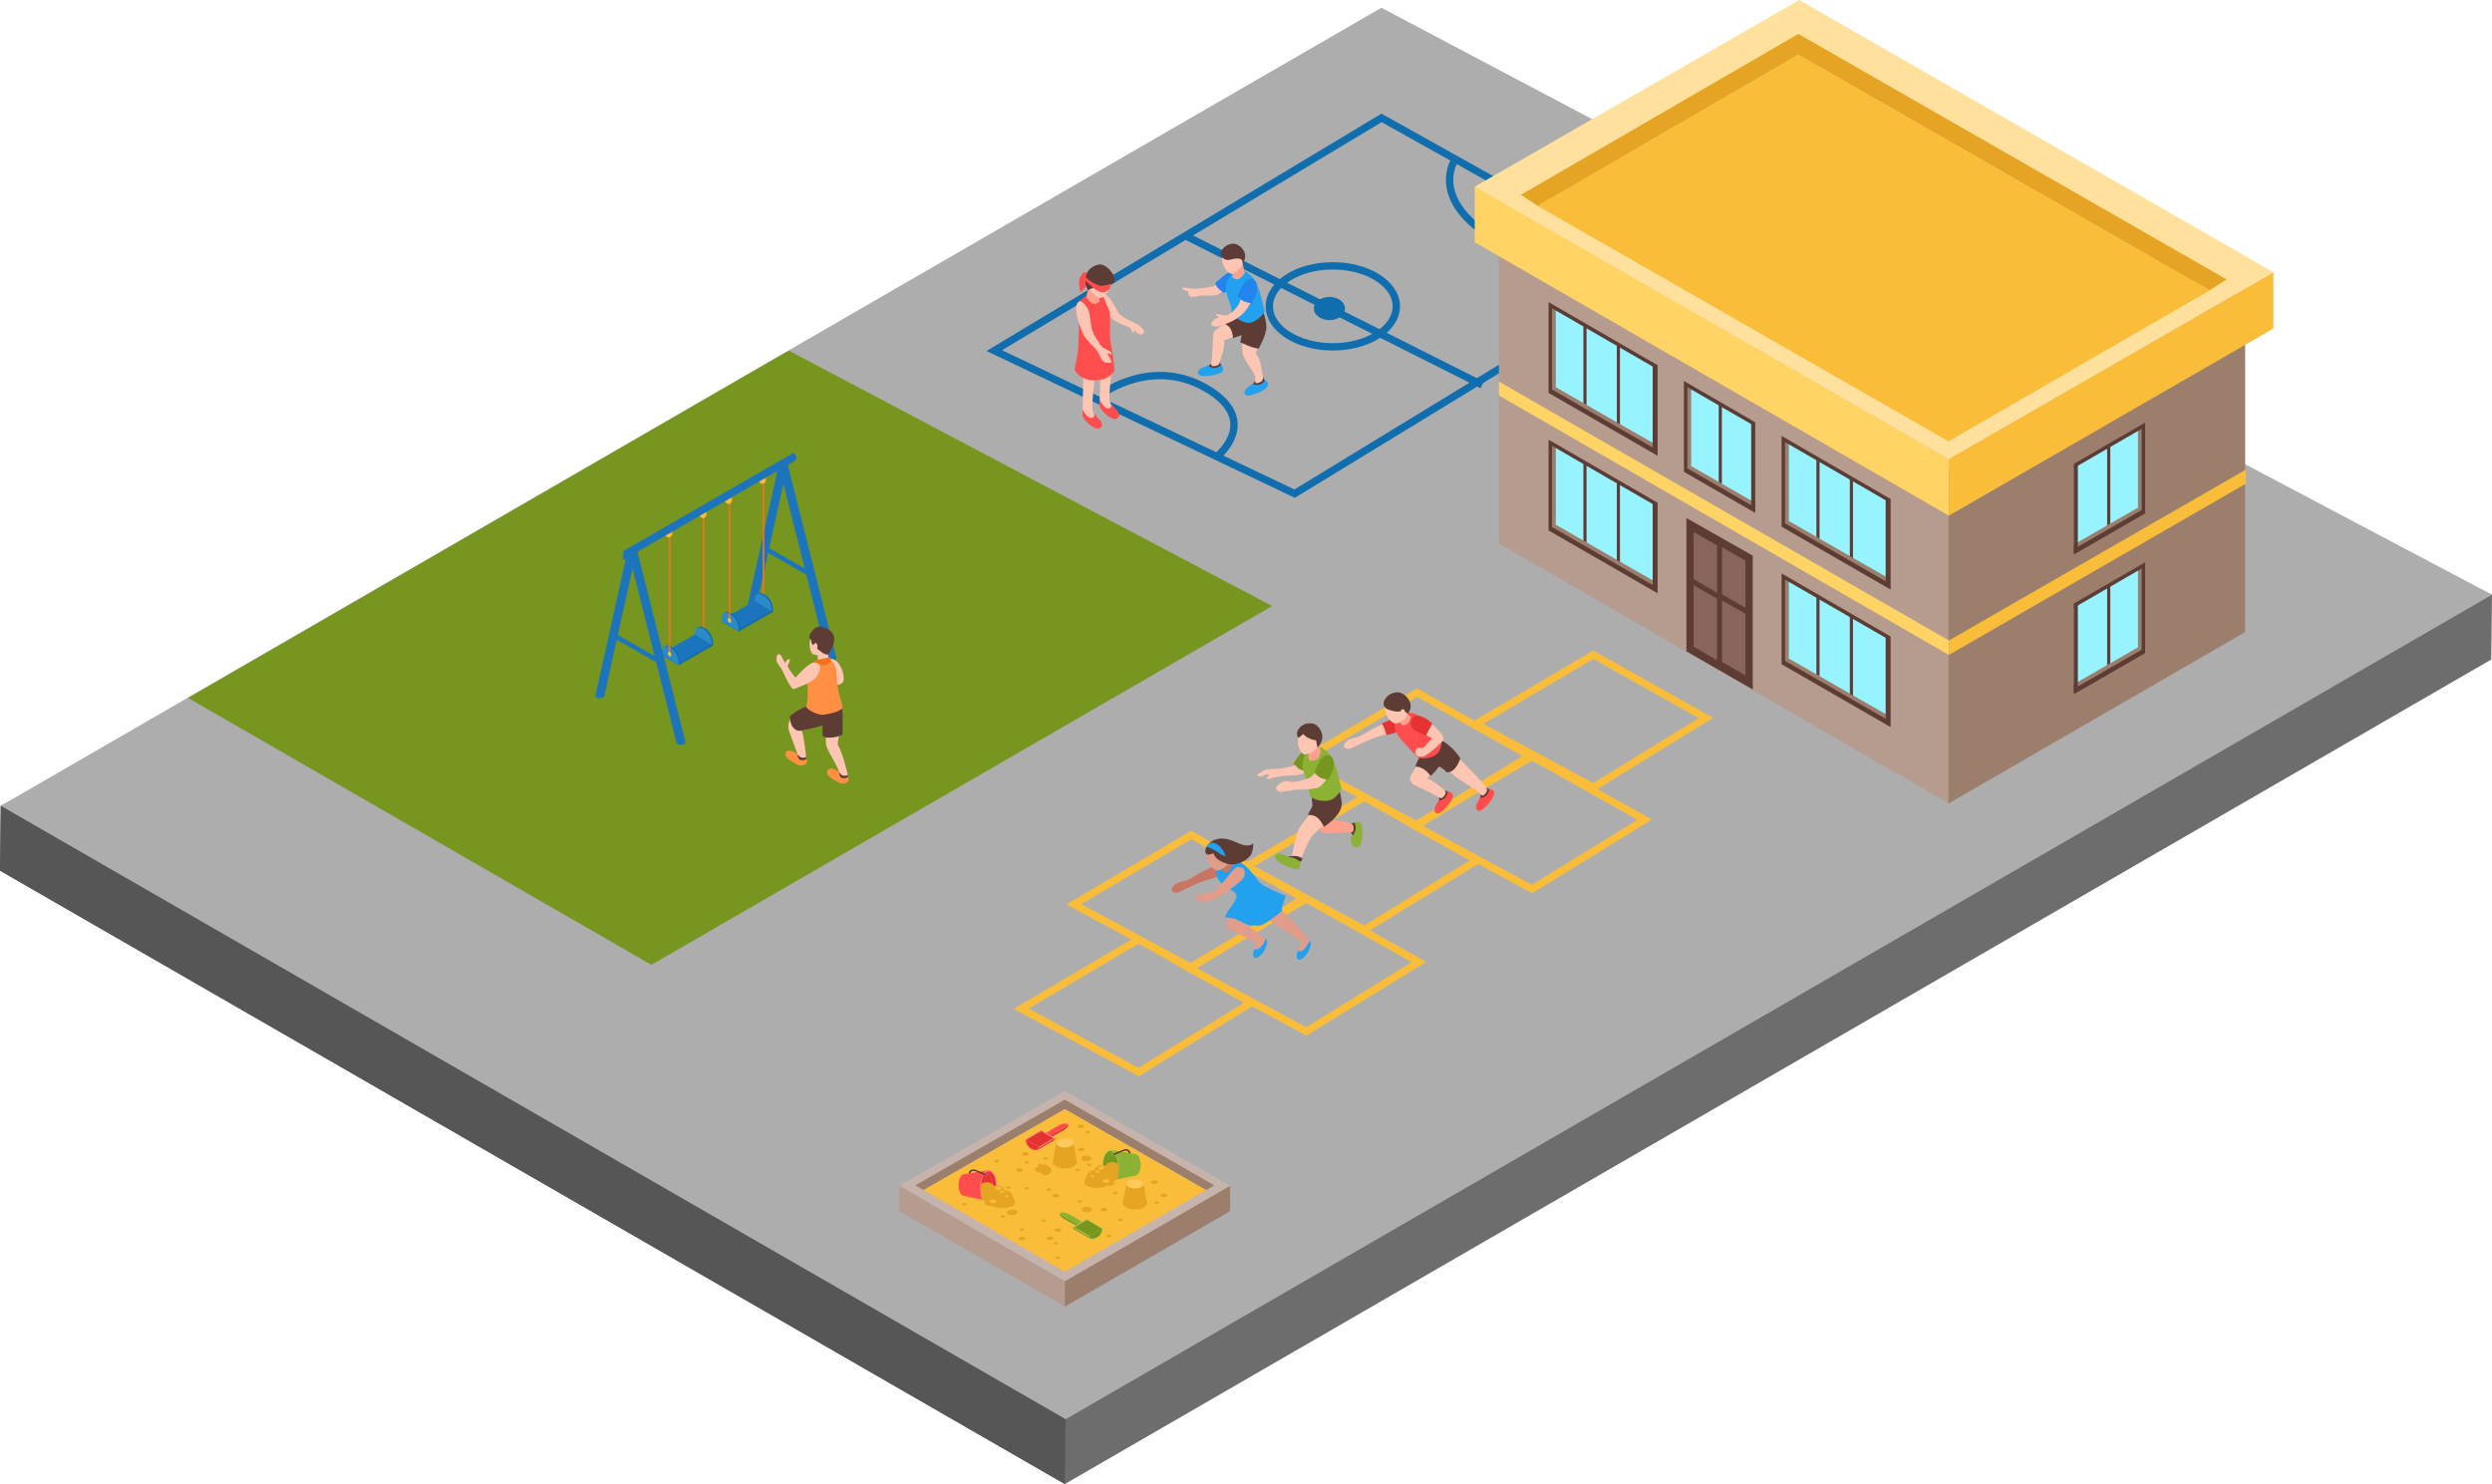 <?xml version="1.0" encoding="iso-8859-1"?>
<!-- Generator: Adobe Illustrator 24.0.1, SVG Export Plug-In . SVG Version: 6.00 Build 0)  -->
<svg version="1.1" id="Layer_1" xmlns="http://www.w3.org/2000/svg" xmlns:xlink="http://www.w3.org/1999/xlink" x="0px" y="0px"
	 viewBox="0 0 1015.034 604.582" style="enable-background:new 0 0 1015.034 604.582;" xml:space="preserve">
<polygon style="fill:#6D6D6D;" points="0,354.687 433.722,604.582 1014.737,268.674 1015.034,242.279 562.367,29.553 0.297,328.294 
	"/>
<polygon style="fill:#ADADAD;" points="0.297,328.294 434.019,578.189 1015.034,242.279 562.665,3.159 "/>
<polygon style="fill:#769620;" points="76.575,284.317 265.311,393.06 518.143,246.888 321.292,142.833 "/>
<polygon style="fill:#565656;" points="433.722,604.582 0,354.687 0.297,328.294 434.023,578.187 "/>
<g>
	<polygon style="fill:#1C75BC;" points="317.715,191.629 336.986,268.148 340.627,267.813 320.823,189.217 	"/>
	<polygon style="fill:#1C75BC;" points="317.205,189.217 303.954,248.99 307.634,248.99 320.823,189.217 	"/>
	<path style="fill:#1C75BC;" d="M340.651,267.969c0,0.54-0.824,0.979-1.84,0.979s-1.84-0.438-1.84-0.979
		c0-0.541,0.824-0.979,1.84-0.979S340.651,267.429,340.651,267.969z"/>
	<path style="fill:#1C75BC;" d="M307.634,248.99c0,0.541-0.824,0.979-1.84,0.979c-1.016,0-1.84-0.438-1.84-0.979
		c0-0.541,0.824-0.979,1.84-0.979C306.811,248.012,307.634,248.45,307.634,248.99z"/>
</g>
<polygon style="fill:#1C75BC;" points="310.687,221.796 330.959,233.411 330.959,235.569 310.687,223.955 "/>
<g>
	<polygon style="fill:#106EAF;" points="307.999,245.252 293.971,253.316 300.814,257.306 314.842,249.243 	"/>
	<polygon style="fill:#1C75BC;" points="307.999,244.448 293.971,252.512 300.814,256.502 314.842,248.438 	"/>
	<rect x="310.626" y="193.672" style="fill:#F2721C;" width="0.704" height="52.172"/>
	<path style="fill:#106EAF;" d="M294.556,252.204c0,0-0.228-4.435,3.272-2.45c3.961,2.247,3.579,6.526,3.579,6.526L294.556,252.204z
		"/>
	<path style="fill:#106EAF;" d="M294.982,249.73c0.038-0.02,0.695-0.37,0.695-0.37l5.715,6.816l-0.578,0.327L294.982,249.73z"/>
	<path style="fill:#2D8AC9;" d="M293.971,252.512c0,0-0.228-4.435,3.272-2.45c3.961,2.247,3.579,6.526,3.579,6.526L293.971,252.512z
		"/>
	<polygon style="fill:#2D8AC9;" points="293.971,253.316 293.971,252.512 300.814,256.502 300.814,257.306 	"/>
	<path style="fill:#106EAF;" d="M307.982,244.524c0,0-0.228-4.435,3.271-2.45c3.961,2.247,3.579,6.526,3.579,6.526L307.982,244.524z
		"/>
	<path style="fill:#106EAF;" d="M308.408,242.05c0.038-0.02,0.695-0.37,0.695-0.37l5.716,6.816l-0.578,0.327L308.408,242.05z"/>
	<path style="fill:#2D8AC9;" d="M307.397,244.832c0,0-0.228-4.435,3.272-2.45c3.961,2.248,3.579,6.526,3.579,6.526L307.397,244.832z
		"/>
	<polygon style="fill:#106EAF;" points="313.905,248.977 314.842,248.438 314.842,249.242 314.41,249.491 	"/>
	<path style="fill:#F2721C;" d="M297.198,253.243h-0.12c-0.161,0-0.292-0.131-0.292-0.292v-51.588c0-0.161,0.131-0.292,0.292-0.292
		h0.12c0.161,0,0.292,0.131,0.292,0.292v51.588C297.489,253.113,297.359,253.243,297.198,253.243z"/>
	<path style="fill:#F9BD3A;" d="M296.438,252.48c0.013,0.512,0.337,1.053,0.724,1.208c0.386,0.156,0.689-0.133,0.676-0.645
		c-0.013-0.512-0.337-1.053-0.724-1.208C296.727,251.679,296.425,251.968,296.438,252.48z"/>
	<g>
		<path style="fill:#E5A423;" d="M295.326,202.259c0.029,1.105,0.728,2.274,1.563,2.61c0.835,0.336,1.488-0.288,1.459-1.394
			c-0.029-1.105-0.728-2.274-1.563-2.61C295.951,200.529,295.298,201.153,295.326,202.259z"/>
		<path style="fill:#E5A423;" d="M297.224,205.155l0.58-0.335l-0.311-0.346c0,0-0.433,0.305-0.411,0.34
			C297.104,204.85,297.224,205.155,297.224,205.155z"/>
		<path style="fill:#F9BD3A;" d="M294.782,202.584c0.029,1.106,0.728,2.274,1.563,2.61c0.835,0.336,1.488-0.288,1.459-1.394
			c-0.029-1.105-0.728-2.274-1.563-2.61C295.407,200.855,294.753,201.479,294.782,202.584z"/>
	</g>
	<g>
		<path style="fill:#E5A423;" d="M309.115,194.078c0.029,1.105,0.728,2.274,1.563,2.61c0.835,0.336,1.488-0.288,1.459-1.394
			c-0.029-1.106-0.728-2.274-1.563-2.61C309.74,192.349,309.087,192.973,309.115,194.078z"/>
		<path style="fill:#E5A423;" d="M311.013,196.975l0.58-0.335l-0.311-0.346c0,0-0.433,0.305-0.411,0.341
			C310.893,196.67,311.013,196.975,311.013,196.975z"/>
		<path style="fill:#F9BD3A;" d="M308.571,194.404c0.029,1.105,0.728,2.274,1.563,2.61c0.835,0.336,1.488-0.288,1.459-1.394
			c-0.029-1.105-0.728-2.274-1.563-2.61C309.196,192.674,308.543,193.298,308.571,194.404z"/>
	</g>
</g>
<g>
	<polygon style="fill:#106EAF;" points="283.597,258.951 269.569,267.014 276.412,271.005 290.44,262.941 	"/>
	<polygon style="fill:#1C75BC;" points="283.597,258.147 269.569,266.211 276.412,270.201 290.44,262.137 	"/>
	<rect x="286.224" y="207.37" style="fill:#F2721C;" width="0.704" height="52.172"/>
	<path style="fill:#106EAF;" d="M270.153,265.902c0,0-0.228-4.435,3.272-2.45c3.961,2.247,3.579,6.526,3.579,6.526L270.153,265.902z
		"/>
	<path style="fill:#106EAF;" d="M270.58,263.429c0.038-0.02,0.695-0.37,0.695-0.37l5.715,6.816l-0.578,0.327L270.58,263.429z"/>
	<path style="fill:#2D8AC9;" d="M269.569,266.211c0,0-0.228-4.435,3.271-2.45c3.962,2.247,3.579,6.526,3.579,6.526L269.569,266.211z
		"/>
	<polygon style="fill:#2D8AC9;" points="269.569,267.014 269.569,266.211 276.412,270.201 276.412,271.005 	"/>
	<path style="fill:#106EAF;" d="M283.58,258.222c0,0-0.228-4.435,3.272-2.45c3.961,2.247,3.579,6.526,3.579,6.526L283.58,258.222z"
		/>
	<path style="fill:#106EAF;" d="M284.006,255.749c0.038-0.02,0.695-0.37,0.695-0.37l5.715,6.816l-0.578,0.327L284.006,255.749z"/>
	<path style="fill:#2D8AC9;" d="M282.995,258.531c0,0-0.228-4.435,3.272-2.45c3.961,2.247,3.579,6.526,3.579,6.526L282.995,258.531z
		"/>
	<polygon style="fill:#106EAF;" points="289.502,262.676 290.44,262.136 290.44,262.94 290.008,263.189 	"/>
	<path style="fill:#F2721C;" d="M272.795,266.942h-0.12c-0.161,0-0.292-0.131-0.292-0.292v-51.588c0-0.161,0.131-0.292,0.292-0.292
		h0.12c0.161,0,0.292,0.131,0.292,0.292v51.588C273.087,266.811,272.956,266.942,272.795,266.942z"/>
	<path style="fill:#F9BD3A;" d="M272.036,266.178c0.013,0.512,0.337,1.053,0.723,1.208c0.387,0.156,0.689-0.133,0.676-0.646
		c-0.013-0.512-0.337-1.053-0.724-1.208C272.325,265.377,272.022,265.666,272.036,266.178z"/>
	<g>
		<path style="fill:#E5A423;" d="M270.924,215.958c0.028,1.105,0.728,2.274,1.563,2.61c0.834,0.336,1.488-0.288,1.459-1.394
			c-0.029-1.105-0.728-2.274-1.563-2.61C271.549,214.228,270.895,214.852,270.924,215.958z"/>
		<path style="fill:#E5A423;" d="M272.822,218.854l0.58-0.335l-0.311-0.346c0,0-0.433,0.305-0.411,0.34
			C272.701,218.549,272.822,218.854,272.822,218.854z"/>
		<path style="fill:#F9BD3A;" d="M270.38,216.283c0.029,1.105,0.728,2.274,1.563,2.61c0.835,0.336,1.488-0.288,1.459-1.394
			c-0.029-1.106-0.728-2.274-1.563-2.61C271.005,214.553,270.351,215.177,270.38,216.283z"/>
	</g>
	<g>
		<path style="fill:#E5A423;" d="M284.909,208.084c0.028,1.105,0.728,2.274,1.562,2.61c0.835,0.336,1.488-0.288,1.459-1.394
			c-0.029-1.105-0.728-2.274-1.563-2.61C285.534,206.354,284.88,206.979,284.909,208.084z"/>
		<path style="fill:#E5A423;" d="M286.807,210.98l0.581-0.335l-0.311-0.346c0,0-0.433,0.305-0.411,0.34
			C286.686,210.675,286.807,210.98,286.807,210.98z"/>
		<path style="fill:#F9BD3A;" d="M284.365,208.41c0.028,1.105,0.728,2.274,1.562,2.61c0.835,0.336,1.488-0.288,1.459-1.394
			c-0.029-1.105-0.728-2.274-1.563-2.61C284.989,206.68,284.336,207.304,284.365,208.41z"/>
	</g>
</g>
<g>
	<polygon style="fill:#1C75BC;" points="324.056,187.603 322.665,184.799 253.938,224.478 253.707,228.219 	"/>
	
		<ellipse transform="matrix(0.913 -0.408 0.408 0.913 -47.829 148.015)" style="fill:#1C75BC;" cx="323.349" cy="186.22" rx="0.902" ry="1.568"/>
</g>
<g>
	<polygon style="fill:#1C75BC;" points="256.271,226.123 275.543,302.642 279.184,302.307 259.379,223.711 	"/>
	<polygon style="fill:#1C75BC;" points="255.761,223.711 242.511,283.484 246.191,283.484 259.379,223.711 	"/>
	<path style="fill:#1C75BC;" d="M279.208,302.463c0,0.541-0.824,0.979-1.84,0.979c-1.016,0-1.84-0.438-1.84-0.979
		c0-0.54,0.824-0.979,1.84-0.979C278.384,301.484,279.208,301.922,279.208,302.463z"/>
	<path style="fill:#1C75BC;" d="M246.191,283.484c0,0.541-0.824,0.979-1.84,0.979c-1.016,0-1.84-0.438-1.84-0.979
		c0-0.54,0.824-0.979,1.84-0.979C245.367,282.505,246.191,282.944,246.191,283.484z"/>
</g>
<polygon style="fill:#1C75BC;" points="249.243,257.301 269.516,268.915 269.516,271.074 249.243,259.46 "/>
<polygon style="fill:#B59C8F;" points="433.728,532.309 433.728,521.922 366.406,483.022 366.406,493.409 "/>
<polygon style="fill:#9B7E6B;" points="433.728,532.309 433.728,521.922 501.049,483.022 501.049,493.409 "/>
<polygon style="fill:#C6B3AB;" points="366.406,483.022 433.73,444.433 501.049,483.022 433.728,521.922 "/>
<g>
	<polygon style="fill:#9B7E6B;" points="491.25,484.82 494.607,482.881 433.73,447.985 372.848,482.881 376.205,484.82 
		433.73,451.848 	"/>
	<polygon style="fill:#F9BD3A;" points="491.25,484.82 433.73,451.848 376.205,484.82 433.728,518.059 	"/>
</g>
<g>
	<g>
		<path style="fill:#F2721C;" d="M407.019,487.132c0.242-0.4-0.001-0.737-0.542-0.748l-5.397-0.112
			c-0.54-0.011-1.181,0.307-1.423,0.707c-0.242,0.4,0.001,0.737,0.542,0.748l5.396,0.112
			C406.136,487.851,406.776,487.533,407.019,487.132z M405.611,487.061c0.114-0.188,0.412-0.336,0.665-0.331
			c0.254,0.005,0.367,0.162,0.253,0.35c-0.114,0.188-0.412,0.336-0.665,0.331C405.61,487.406,405.497,487.249,405.611,487.061z"/>
	</g>
	<path style="fill:#FF4D4D;" d="M392.679,487.166c-1.299-0.027-2.31-2.028-2.26-4.47c0.051-2.442,1.145-4.399,2.444-4.372
		c1.299,0.027,2.31,2.028,2.259,4.47C395.072,485.236,393.978,487.193,392.679,487.166z"/>
	<polygon style="fill:#FF4D4D;" points="402.792,476.686 392.718,478.33 392.534,487.163 402.531,489.216 	"/>
	<path style="fill:#FF8A8A;" d="M402.531,489.216c-1.84-0.038-3.274-2.874-3.202-6.334c0.072-3.46,1.622-6.234,3.463-6.195
		c1.841,0.038,3.274,2.874,3.202,6.334C405.922,486.48,404.371,489.254,402.531,489.216z"/>
	<g>
		<path style="fill:#E53333;" d="M404.116,482.981c-0.056,2.686-1.051,4.905-2.347,5.543c0.246,0.134,0.501,0.231,0.771,0.236
			c1.66,0.035,3.06-2.538,3.127-5.747c0.067-3.208-1.225-5.837-2.885-5.872c-0.27-0.006-0.529,0.08-0.781,0.204
			C403.27,478.037,404.172,480.295,404.116,482.981z"/>
		<path style="fill:#E53333;" d="M399.655,482.888c-0.056,2.686,0.846,4.945,2.114,5.636c1.296-0.638,2.291-2.856,2.347-5.543
			c0.056-2.686-0.846-4.945-2.114-5.636C400.706,477.983,399.711,480.202,399.655,482.888z"/>
	</g>
	<g>
		<path style="fill:#FF4D4D;" d="M402.364,478.588c0.242-0.4-0.001-0.737-0.542-0.748l-3.766-0.078
			c-0.54-0.011-2.811,0.273-3.053,0.673c-0.242,0.4,0.001,0.737,0.542,0.748l5.396,0.112
			C401.481,479.306,402.121,478.988,402.364,478.588z M400.956,478.517c0.114-0.188,0.412-0.336,0.665-0.331
			c0.254,0.005,0.367,0.162,0.253,0.35c-0.114,0.188-0.412,0.336-0.665,0.331C400.955,478.861,400.842,478.705,400.956,478.517z"/>
	</g>
	<path style="fill:#5E3C36;" d="M401.421,478.255c-1.028-0.478-2.894-1.244-4.04-1.681c-1.146-0.437-2.128-0.044-2.548,0.623
		c-0.16,0.254-0.292,0.851-0.292,0.851l0.682-0.113c0,0,0.18-0.653,0.835-0.894c0.655-0.242,2.187,0.451,3.095,0.843
		c0.908,0.392,1.48,0.696,1.939,0.841C401.645,478.897,401.977,478.514,401.421,478.255z"/>
	<path style="fill:#5E3C36;" d="M405.54,485.963c0,0,0.41,0.381,0.622,0.719c0.111,0.177,0.168,0.342,0.083,0.434
		c-0.101,0.11-0.272,0.122-0.437-0.009c-0.237-0.189-0.463-0.579-0.463-0.579L405.54,485.963z"/>
</g>
<path style="fill:#E5A423;" d="M399.694,482.218c0,0,2.25-1.083,3.644-0.358c1.394,0.725,1.576,1.317,1.576,1.317
	s0.992-0.645,2.199-0.156c1.236,0.501,1.789,0.893,2.333,2.101c1.45-0.483,2.87,1.026,2.87,2.266
	c1.873,2.417,0.985,3.573,0.06,3.988c-2.628,1.178-7.432,0.997-8.257-0.272c-1.327,0.752-4.051-0.423-2.739-1.714
	C399.327,489.216,399.095,486.118,399.694,482.218z"/>
<path style="fill:#F9BD3A;" d="M405.826,483.424c-1.041,0.522-0.011,0.998,0.502,1.247c0.373,0.182,1.382,0.259,1.449-0.398
	C407.851,483.543,406.216,483.228,405.826,483.424z"/>
<path style="fill:#F9BD3A;" d="M409.773,487.017c-0.571,0.258-0.104,1.131,0.695,0.727
	C411.153,487.399,410.43,486.719,409.773,487.017z"/>
<path style="fill:#F9BD3A;" d="M408.436,484.955c-0.345-0.026-1.604,0.321-1.084,0.866c0.301,0.316,0.964,0.308,1.373-0.167
	C408.964,485.377,408.799,484.982,408.436,484.955z"/>
<path style="fill:#F9BD3A;" d="M405.75,489.283c-0.304-0.834-1.792-0.774-2.33-0.27c-0.231,0.217-0.301,0.468-0.078,0.711
	C404.034,490.48,406.055,490.122,405.75,489.283z"/>
<g>
	<g>
		<g>
			<path style="fill:#F2721C;" d="M448.033,478.885c-0.242-0.4,0.001-0.737,0.542-0.748l5.397-0.112
				c0.54-0.011,1.181,0.307,1.423,0.707c0.242,0.4-0.001,0.737-0.542,0.748l-5.396,0.112
				C448.915,479.603,448.275,479.285,448.033,478.885z M449.44,478.814c-0.114-0.188-0.412-0.336-0.665-0.331
				c-0.254,0.005-0.367,0.162-0.253,0.35s0.412,0.336,0.665,0.331C449.441,479.158,449.554,479.002,449.44,478.814z"/>
		</g>
		<path style="fill:#8BB235;" d="M462.372,478.918c1.299-0.027,2.31-2.028,2.26-4.47c-0.051-2.442-1.145-4.399-2.444-4.372
			c-1.299,0.027-2.31,2.028-2.26,4.47C459.979,476.988,461.074,478.945,462.372,478.918z"/>
		<polygon style="fill:#8BB235;" points="452.259,468.439 462.333,470.082 462.517,478.915 452.52,480.968 		"/>
		<path style="fill:#AACC4C;" d="M452.52,480.968c1.84-0.038,3.274-2.874,3.202-6.334c-0.072-3.46-1.622-6.234-3.463-6.195
			c-1.84,0.038-3.274,2.874-3.202,6.334C449.129,478.233,450.68,481.006,452.52,480.968z"/>
		<g>
			<path style="fill:#769620;" d="M450.935,474.734c0.056,2.686,1.051,4.905,2.347,5.543c-0.246,0.134-0.501,0.23-0.771,0.236
				c-1.66,0.035-3.061-2.538-3.127-5.747c-0.067-3.208,1.225-5.837,2.885-5.872c0.27-0.006,0.529,0.08,0.781,0.204
				C451.781,469.789,450.879,472.047,450.935,474.734z"/>
			<path style="fill:#769620;" d="M455.396,474.641c0.056,2.686-0.846,4.945-2.114,5.636c-1.296-0.638-2.291-2.856-2.347-5.543
				c-0.056-2.686,0.846-4.945,2.114-5.636C454.345,469.736,455.34,471.954,455.396,474.641z"/>
		</g>
		<g>
			<path style="fill:#8BB235;" d="M452.688,470.34c-0.242-0.4,0.001-0.737,0.542-0.748l3.766-0.078
				c0.54-0.011,2.811,0.273,3.053,0.673c0.242,0.4-0.001,0.737-0.542,0.748l-5.397,0.112
				C453.57,471.059,452.93,470.74,452.688,470.34z M454.096,470.269c-0.114-0.188-0.412-0.336-0.665-0.331
				c-0.254,0.005-0.367,0.162-0.253,0.35c0.114,0.188,0.412,0.336,0.665,0.331C454.096,470.614,454.209,470.457,454.096,470.269z"/>
		</g>
		<path style="fill:#5E3C36;" d="M453.63,470.007c1.028-0.478,2.894-1.244,4.04-1.681c1.146-0.437,2.128-0.044,2.547,0.623
			c0.16,0.254,0.292,0.851,0.292,0.851l-0.682-0.113c0,0-0.18-0.653-0.835-0.894c-0.655-0.242-2.187,0.451-3.095,0.843
			c-0.908,0.392-1.48,0.696-1.939,0.841C453.406,470.65,453.074,470.266,453.63,470.007z"/>
		<path style="fill:#5E3C36;" d="M449.511,477.715c0,0-0.41,0.381-0.622,0.719c-0.111,0.177-0.168,0.342-0.083,0.434
			c0.101,0.11,0.272,0.122,0.437-0.009c0.237-0.189,0.463-0.579,0.463-0.579L449.511,477.715z"/>
	</g>
	<path style="fill:#E5A423;" d="M455.357,473.971c0,0-2.25-1.083-3.644-0.358c-1.394,0.725-1.576,1.317-1.576,1.317
		s-0.992-0.645-2.199-0.156c-1.236,0.501-1.789,0.893-2.333,2.101c-1.45-0.483-2.87,1.026-2.87,2.266
		c-1.873,2.417-0.985,3.573-0.06,3.988c2.628,1.178,7.432,0.997,8.257-0.272c1.326,0.752,4.051-0.423,2.739-1.714
		C455.725,480.968,455.956,477.87,455.357,473.971z"/>
	<path style="fill:#F9BD3A;" d="M449.225,475.177c1.041,0.522,0.01,0.998-0.502,1.247c-0.373,0.182-1.382,0.259-1.449-0.398
		C447.2,475.295,448.835,474.981,449.225,475.177z"/>
	<path style="fill:#F9BD3A;" d="M445.278,478.769c0.571,0.258,0.104,1.131-0.695,0.728
		C443.898,479.151,444.621,478.472,445.278,478.769z"/>
	<path style="fill:#F9BD3A;" d="M446.615,476.707c0.345-0.026,1.604,0.321,1.084,0.866c-0.301,0.316-0.964,0.308-1.373-0.167
		C446.087,477.13,446.252,476.734,446.615,476.707z"/>
	<path style="fill:#F9BD3A;" d="M449.301,481.036c0.303-0.834,1.792-0.774,2.33-0.27c0.231,0.217,0.301,0.468,0.078,0.711
		C451.017,482.232,448.996,481.874,449.301,481.036z"/>
</g>
<path style="fill:#E5A423;" d="M411.666,483.782c0,0.285-0.434,0.515-0.968,0.515c-0.535,0-0.968-0.231-0.968-0.515
	c0-0.284,0.433-0.515,0.968-0.515C411.232,483.266,411.666,483.497,411.666,483.782z"/>
<path style="fill:#E5A423;" d="M419.167,473.567c0,0.285-0.433,0.515-0.968,0.515c-0.535,0-0.968-0.231-0.968-0.515
	c0-0.284,0.434-0.515,0.968-0.515C418.733,473.052,419.167,473.283,419.167,473.567z"/>
<path style="fill:#E5A423;" d="M439.942,476.686c0,0.284-0.434,0.515-0.968,0.515c-0.535,0-0.968-0.231-0.968-0.515
	c0-0.285,0.433-0.515,0.968-0.515C439.508,476.171,439.942,476.401,439.942,476.686z"/>
<path style="fill:#E5A423;" d="M444.029,461.212c0,0.285-0.434,0.515-0.968,0.515c-0.535,0-0.968-0.231-0.968-0.515
	c0-0.284,0.434-0.515,0.968-0.515C443.595,460.697,444.029,460.928,444.029,461.212z"/>
<path style="fill:#E5A423;" d="M426.831,471.913c0,0.285-0.433,0.515-0.968,0.515c-0.535,0-0.968-0.231-0.968-0.515
	c0-0.284,0.434-0.515,0.968-0.515C426.397,471.398,426.831,471.628,426.831,471.913z"/>
<path style="fill:#E5A423;" d="M419.099,484.083c0,0.284-0.434,0.515-0.968,0.515c-0.535,0-0.968-0.231-0.968-0.515
	c0-0.285,0.434-0.515,0.968-0.515C418.665,483.568,419.099,483.798,419.099,484.083z"/>
<path style="fill:#E5A423;" d="M406.965,473.052c0,0.285-0.434,0.515-0.968,0.515c-0.535,0-0.968-0.231-0.968-0.515
	c0-0.284,0.433-0.515,0.968-0.515C406.531,472.537,406.965,472.768,406.965,473.052z"/>
<ellipse style="fill:#E5A423;" cx="443.612" cy="474.511" rx="0.968" ry="0.515"/>
<path style="fill:#E5A423;" d="M440.848,489.409c0,0.285-0.433,0.515-0.968,0.515c-0.535,0-0.968-0.231-0.968-0.515
	c0-0.284,0.434-0.515,0.968-0.515C440.415,488.894,440.848,489.124,440.848,489.409z"/>
<ellipse style="fill:#E5A423;" cx="427.241" cy="484.598" rx="0.968" ry="0.515"/>
<path style="fill:#E5A423;" d="M455.28,485.963c0,0.284-0.434,0.515-0.968,0.515c-0.535,0-0.968-0.231-0.968-0.515
	c0-0.285,0.433-0.515,0.968-0.515C454.847,485.448,455.28,485.678,455.28,485.963z"/>
<path style="fill:#E5A423;" d="M430.989,506.503c0,0.284-0.434,0.515-0.968,0.515c-0.535,0-0.968-0.231-0.968-0.515
	c0-0.285,0.433-0.515,0.968-0.515C430.555,505.988,430.989,506.219,430.989,506.503z"/>
<path style="fill:#E5A423;" d="M452.681,503.447c0,0.284-0.434,0.515-0.968,0.515c-0.535,0-0.968-0.231-0.968-0.515
	c0-0.285,0.434-0.515,0.968-0.515C452.248,502.932,452.681,503.162,452.681,503.447z"/>
<path style="fill:#E5A423;" d="M417.27,500.909c0,0.285-0.434,0.515-0.968,0.515c-0.535,0-0.968-0.231-0.968-0.515
	c0-0.284,0.434-0.515,0.968-0.515C416.836,500.395,417.27,500.625,417.27,500.909z"/>
<path style="fill:#E5A423;" d="M426.04,497.255c0,0.285-0.434,0.515-0.968,0.515c-0.535,0-0.968-0.231-0.968-0.515
	c0-0.284,0.433-0.515,0.968-0.515C425.606,496.74,426.04,496.971,426.04,497.255z"/>
<path style="fill:#E5A423;" d="M457.336,496.996c0,0.285-0.434,0.515-0.968,0.515c-0.535,0-0.968-0.231-0.968-0.515
	c0-0.284,0.433-0.515,0.968-0.515C456.903,496.481,457.336,496.711,457.336,496.996z"/>
<path style="fill:#E5A423;" d="M472.14,489.924c0,0.284-0.434,0.515-0.968,0.515c-0.535,0-0.968-0.231-0.968-0.515
	c0-0.284,0.433-0.515,0.968-0.515C471.706,489.409,472.14,489.639,472.14,489.924z"/>
<path style="fill:#E5A423;" d="M409.521,495.563c0,0.284-0.434,0.515-0.968,0.515c-0.535,0-0.968-0.231-0.968-0.515
	c0-0.285,0.433-0.515,0.968-0.515C409.087,495.048,409.521,495.279,409.521,495.563z"/>
<path style="fill:#E5A423;" d="M393.739,490.653c0,0.284-0.434,0.515-0.968,0.515c-0.535,0-0.968-0.231-0.968-0.515
	c0-0.285,0.434-0.515,0.968-0.515C393.306,490.138,393.739,490.368,393.739,490.653z"/>
<path style="fill:#E5A423;" d="M431.806,512.354c0,0.285-0.434,0.515-0.968,0.515c-0.535,0-0.968-0.231-0.968-0.515
	c0-0.284,0.434-0.515,0.968-0.515C431.372,511.839,431.806,512.07,431.806,512.354z"/>
<ellipse style="fill:#E5A423;" cx="412.277" cy="493.908" rx="2.144" ry="1.141"/>
<path style="fill:#E5A423;" d="M444.692,471.913c0,0.63-0.96,1.141-2.144,1.141c-1.184,0-2.145-0.511-2.145-1.141
	c0-0.63,0.96-1.141,2.145-1.141C443.731,470.772,444.692,471.283,444.692,471.913z"/>
<path style="fill:#E5A423;" d="M444.788,492.726c0,0.63-0.96,1.141-2.144,1.141c-1.184,0-2.145-0.511-2.145-1.141
	c0-0.63,0.96-1.141,2.145-1.141C443.828,491.585,444.788,492.096,444.788,492.726z"/>
<path style="fill:#E5A423;" d="M432.362,501.134c0,0.404-0.615,0.731-1.374,0.731c-0.759,0-1.374-0.327-1.374-0.731
	c0-0.404,0.615-0.731,1.374-0.731C431.747,500.403,432.362,500.73,432.362,501.134z"/>
<ellipse style="fill:#E5A423;" cx="449.673" cy="492.767" rx="1.374" ry="0.731"/>
<ellipse style="fill:#E5A423;" cx="474.062" cy="486.943" rx="1.374" ry="0.731"/>
<ellipse style="fill:#E5A423;" cx="470.203" cy="481.61" rx="1.374" ry="0.731"/>
<ellipse style="fill:#E5A423;" cx="415.333" cy="476.706" rx="1.374" ry="0.731"/>
<path style="fill:#E5A423;" d="M419.049,470.076c0,0.404-0.615,0.731-1.374,0.731c-0.759,0-1.374-0.327-1.374-0.731
	c0-0.404,0.615-0.731,1.374-0.731C418.434,469.346,419.049,469.673,419.049,470.076z"/>
<path style="fill:#E5A423;" d="M441.777,468.287c0,0.404-0.615,0.731-1.374,0.731c-0.759,0-1.374-0.327-1.374-0.731
	c0-0.404,0.615-0.731,1.374-0.731C441.161,467.557,441.777,467.884,441.777,468.287z"/>
<path style="fill:#E5A423;" d="M417.675,504.557c0,0.404-0.615,0.731-1.374,0.731c-0.759,0-1.374-0.327-1.374-0.731
	c0-0.404,0.615-0.731,1.374-0.731C417.06,503.826,417.675,504.153,417.675,504.557z"/>
<path style="fill:#E5A423;" d="M431.394,487.056c0,0.404-0.615,0.731-1.374,0.731c-0.759,0-1.374-0.327-1.374-0.731
	s0.615-0.731,1.374-0.731C430.779,486.325,431.394,486.652,431.394,487.056z"/>
<path style="fill:#E5A423;" d="M441.59,458.796c0,0.404-0.615,0.731-1.374,0.731c-0.759,0-1.374-0.327-1.374-0.731
	c0-0.404,0.615-0.731,1.374-0.731C440.975,458.065,441.59,458.392,441.59,458.796z"/>
<path style="fill:#E5A423;" d="M429.021,504.489c0,0.404-0.615,0.731-1.374,0.731c-0.759,0-1.374-0.327-1.374-0.731
	c0-0.404,0.615-0.731,1.374-0.731C428.405,503.758,429.021,504.085,429.021,504.489z"/>
<g>
	<polygon style="fill:#E5A423;" points="438.67,473.401 437.208,465.483 430.24,465.483 428.785,473.401 	"/>
	<path style="fill:#E5A423;" d="M428.785,473.401c0-1.452,2.213-2.629,4.942-2.629c2.73,0,4.942,1.177,4.942,2.629
		c0,1.452-2.213,2.629-4.942,2.629C430.998,476.03,428.785,474.853,428.785,473.401z"/>
	<path style="fill:#FFC95C;" d="M430.24,465.598c0-1.025,1.562-1.855,3.488-1.855c1.926,0,3.488,0.831,3.488,1.855
		c0,1.025-1.562,1.855-3.488,1.855C431.801,467.453,430.24,466.623,430.24,465.598z"/>
</g>
<g>
	<polygon style="fill:#E5A423;" points="467.223,490.097 465.761,482.18 458.792,482.18 457.338,490.097 	"/>
	<path style="fill:#E5A423;" d="M457.338,490.097c0-1.452,2.213-2.629,4.942-2.629c2.73,0,4.942,1.177,4.942,2.629
		c0,1.452-2.213,2.629-4.942,2.629C459.55,492.726,457.338,491.549,457.338,490.097z"/>
	<ellipse style="fill:#FFC95C;" cx="462.28" cy="482.294" rx="3.488" ry="1.855"/>
</g>
<path style="fill:#E5A423;" d="M427.375,475.288c-0.336-0.25-0.729-0.371-1.135-0.442c0.28-0.63-0.868-1.137-1.426-0.231
	c-0.411-0.448-1.215-0.741-1.74-0.35c-0.471,0.35-0.319,0.753-0.008,1.062c-0.757,0.03-1.555,0.296-1.45,1.209
	c0.126,1.102,1.383,1.144,2.253,1.037c0.426,1.669,3.526,1.339,4.168-0.073C428.397,476.707,428.053,475.792,427.375,475.288z"/>
<g>
	<g>
		<path style="fill:#FF4D4D;" d="M434.969,458.065c-0.421-0.513-1.807-0.524-3.494,0.328c-3.197,1.615-6.304,3.867-6.403,3.867
			l1.503,1.106c1.82-0.959,6.568-3.482,7.232-4.04C434.393,458.834,434.777,458.538,434.969,458.065z"/>
		<path style="fill:#E53333;" d="M433.276,460.401c1.676-1.017,2.07-1.877,1.693-2.335c-0.192,0.473-0.576,0.769-1.163,1.262
			c-0.664,0.558-5.411,3.08-7.232,4.04l0.508,0.374C427.082,463.741,430.064,462.351,433.276,460.401z"/>
	</g>
	<path style="fill:#F2721C;" d="M424.036,460.425c0,0,0.031,2.524,1.982,3.724c3.215,1.977,3.766-0.408,3.766-0.408L424.036,460.425
		z"/>
	<path style="fill:#E53333;" d="M423.424,467.427l6.361-3.686c0,0-0.055,0.262-0.248,0.524c-0.203,0.277-0.422,0.42-0.422,0.42
		l-6.354,3.671L423.424,467.427z"/>
	<path style="fill:#FF4D4D;" d="M417.675,464.111c0,0,0.031,2.524,1.982,3.724c3.215,1.976,3.766-0.408,3.766-0.408L417.675,464.111
		z"/>
	<path style="fill:#E53333;" d="M418.053,464.328c0,0,0.045,2.229,1.747,3.276c2.804,1.724,3.31-0.359,3.31-0.359L418.053,464.328z"
		/>
	<polygon style="fill:#FF8A8A;" points="424.036,460.425 417.675,464.111 423.424,467.427 429.785,463.741 	"/>
	<polygon style="fill:#E53333;" points="424.036,460.795 418.053,464.328 423.11,467.246 429.082,463.741 	"/>
</g>
<g>
	<g>
		<path style="fill:#8BB235;" d="M431.822,494.266c0.421-0.513,1.807-0.524,3.494,0.328c3.197,1.615,6.304,3.867,6.403,3.867
			l-1.503,1.107c-1.82-0.96-6.568-3.482-7.232-4.04C432.398,495.035,432.013,494.74,431.822,494.266z"/>
		<path style="fill:#769620;" d="M433.514,496.602c-1.676-1.017-2.069-1.877-1.693-2.335c0.192,0.473,0.576,0.769,1.163,1.262
			c0.664,0.558,5.411,3.08,7.232,4.04l-0.508,0.374C439.708,499.942,436.726,498.552,433.514,496.602z"/>
	</g>
	<path style="fill:#F2721C;" d="M442.754,496.626c0,0-0.031,2.524-1.982,3.724c-3.215,1.976-3.766-0.408-3.766-0.408
		L442.754,496.626z"/>
	<path style="fill:#769620;" d="M443.367,503.628l-6.361-3.686c0,0,0.055,0.262,0.248,0.524c0.203,0.277,0.422,0.42,0.422,0.42
		l6.354,3.671L443.367,503.628z"/>
	<path style="fill:#8BB235;" d="M449.115,500.312c0,0-0.031,2.524-1.982,3.724c-3.215,1.976-3.766-0.408-3.766-0.408
		L449.115,500.312z"/>
	<path style="fill:#769620;" d="M448.738,500.53c0,0-0.045,2.229-1.747,3.276c-2.804,1.724-3.31-0.359-3.31-0.359L448.738,500.53z"
		/>
	<polygon style="fill:#AACC4C;" points="442.754,496.626 449.115,500.312 443.367,503.628 437.006,499.942 	"/>
	<polygon style="fill:#769620;" points="442.754,496.996 448.738,500.53 443.681,503.447 437.709,499.942 	"/>
</g>
<polygon style="fill:none;stroke:#106EAF;stroke-width:3;stroke-miterlimit:10;" points="527.322,201.1 404.985,142.833 
	562.728,48.03 675.173,110.892 600.791,156.274 "/>
<line style="fill:none;stroke:#106EAF;stroke-width:3;stroke-miterlimit:10;" x1="603.703" y1="156.824" x2="482.85" y2="96.037"/>
<ellipse style="fill:none;stroke:#106EAF;stroke-width:3;stroke-miterlimit:10;" cx="542.881" cy="124.798" rx="25.851" ry="16.499"/>
<path style="fill:none;stroke:#106EAF;stroke-width:3;stroke-miterlimit:10;" d="M448.881,160.49c0,0,20.304-15.219,42.502-2.274
	c22.198,12.945,4.692,27.47,4.692,27.47"/>
<ellipse style="fill:#106EAF;" cx="541.502" cy="125.688" rx="6.33" ry="4.723"/>
<path style="fill:none;stroke:#106EAF;stroke-width:3;stroke-miterlimit:10;" d="M592.103,66.068c0,0-8.87,15.105,14.609,29.969"/>
<polygon style="fill:#B59C8F;" points="610.524,86.126 793.814,191.807 793.814,327.336 610.524,221.401 "/>
<polygon style="fill:#9B7E6B;" points="914.488,122.131 793.646,191.807 793.646,327.336 914.488,257.493 "/>
<path style="fill:#5E3C36;" d="M686.904,211.028v54.306l27.026,15.541v-54.504L686.904,211.028z"/>
<path style="fill:#89645D;" d="M689.851,216.766v19.177l9.543,5.488v-19.246L689.851,216.766z"/>
<path style="fill:#89645D;" d="M701.413,222.952v19.177l9.543,5.488v-19.247L701.413,222.952z"/>
<path style="fill:#89645D;" d="M689.851,238.45v25.013l9.543,5.488v-25.083L689.851,238.45z"/>
<path style="fill:#89645D;" d="M701.413,244.635v25.013l9.543,5.488v-25.083L701.413,244.635z"/>
<g>
	<polygon style="fill:#5E3C36;" points="630.758,179.101 630.758,216.094 675.173,241.708 675.173,204.81 	"/>
	<polygon style="fill:#9B7E6B;" points="633.643,182.491 632.17,181.63 632.17,214.716 673.153,238.312 673.153,236.462 
		633.643,213.195 	"/>
	<polygon style="fill:#97F3FF;" points="633.643,182.491 633.643,213.733 673.153,236.462 673.153,205.347 	"/>
	<polygon style="fill:#5E3C36;" points="646.221,220.982 644.945,220.245 644.945,188.372 646.221,189.109 	"/>
	<polygon style="fill:#5E3C36;" points="659.834,228.914 658.558,228.178 658.558,196.384 659.834,197.121 	"/>
</g>
<g>
	<polygon style="fill:#5E3C36;" points="725.67,233.595 725.67,270.589 770.085,296.203 770.085,259.304 	"/>
	<polygon style="fill:#9B7E6B;" points="728.555,236.985 727.082,236.124 727.082,269.211 768.064,292.807 768.064,290.957 
		728.555,267.689 	"/>
	<polygon style="fill:#97F3FF;" points="728.555,236.985 728.555,268.227 768.064,290.957 768.064,259.841 	"/>
	<polygon style="fill:#5E3C36;" points="741.132,275.476 739.856,274.74 739.856,242.867 741.132,243.603 	"/>
	<polygon style="fill:#5E3C36;" points="754.746,283.409 753.47,282.672 753.47,250.879 754.746,251.615 	"/>
</g>
<g>
	<polygon style="fill:#5E3C36;" points="630.758,123.079 630.758,160.072 675.173,185.686 675.173,148.788 	"/>
	<polygon style="fill:#9B7E6B;" points="633.643,126.469 632.17,125.608 632.17,158.695 673.153,182.291 673.153,180.44 
		633.643,157.173 	"/>
	<polygon style="fill:#97F3FF;" points="633.643,126.469 633.643,157.711 673.153,180.44 673.153,149.325 	"/>
	<polygon style="fill:#5E3C36;" points="646.221,164.96 644.945,164.223 644.945,132.35 646.221,133.087 	"/>
	<polygon style="fill:#5E3C36;" points="659.834,172.892 658.558,172.156 658.558,140.362 659.834,141.099 	"/>
</g>
<g>
	<polygon style="fill:#5E3C36;" points="725.67,177.573 725.67,214.567 770.085,240.181 770.085,203.282 	"/>
	<polygon style="fill:#9B7E6B;" points="728.555,180.964 727.082,180.102 727.082,213.189 768.064,236.785 768.064,234.935 
		728.555,211.667 	"/>
	<polygon style="fill:#97F3FF;" points="728.555,180.964 728.555,212.205 768.064,234.935 768.064,203.819 	"/>
	<polygon style="fill:#5E3C36;" points="741.132,219.454 739.856,218.718 739.856,186.845 741.132,187.581 	"/>
	<polygon style="fill:#5E3C36;" points="754.746,227.387 753.47,226.65 753.47,194.857 754.746,195.593 	"/>
</g>
<g>
	<polygon style="fill:#5E3C36;" points="714.928,172.02 685.879,155.205 685.879,192.199 714.928,208.951 	"/>
	<polygon style="fill:#9B7E6B;" points="714.928,204.708 688.764,189.299 688.764,158.596 687.291,157.734 687.291,190.821 
		714.928,206.733 	"/>
	<polygon style="fill:#97F3FF;" points="714.928,173.731 688.764,158.596 688.764,189.837 714.928,204.889 	"/>
	<polygon style="fill:#5E3C36;" points="701.342,197.087 700.065,196.35 700.065,164.477 701.342,165.214 	"/>
	<polygon style="fill:#5E3C36;" points="714.955,208.156 713.285,207.071 713.285,172.139 714.955,173.225 	"/>
</g>
<g>
	<polygon style="fill:#5E3C36;" points="844.698,188.979 873.747,172.164 873.747,209.157 844.698,225.91 	"/>
	<polygon style="fill:#9B7E6B;" points="844.698,221.666 870.862,206.258 870.862,175.554 872.335,174.693 872.335,207.78 
		844.698,223.692 	"/>
	<polygon style="fill:#97F3FF;" points="844.698,190.689 870.862,175.554 870.862,206.796 844.698,221.848 	"/>
	<polygon style="fill:#5E3C36;" points="858.284,214.045 859.561,213.308 859.561,181.435 858.284,182.172 	"/>
	<polygon style="fill:#5E3C36;" points="844.671,225.115 846.341,224.029 846.341,189.098 844.671,190.184 	"/>
</g>
<g>
	<polygon style="fill:#5E3C36;" points="844.698,245.883 873.747,229.068 873.747,266.061 844.698,282.814 	"/>
	<polygon style="fill:#9B7E6B;" points="844.698,278.57 870.862,263.162 870.862,232.458 872.335,231.597 872.335,264.684 
		844.698,280.596 	"/>
	<polygon style="fill:#97F3FF;" points="844.698,247.594 870.862,232.458 870.862,263.7 844.698,278.752 	"/>
	<polygon style="fill:#5E3C36;" points="858.284,270.949 859.561,270.213 859.561,238.34 858.284,239.076 	"/>
	<polygon style="fill:#5E3C36;" points="844.671,282.019 846.341,280.933 846.341,246.002 844.671,247.088 	"/>
</g>
<polygon style="fill:#DDC8BA;" points="610.524,86.126 731.447,15.91 914.488,122.131 794.246,192.351 "/>
<polygon style="fill:#FFD364;" points="600.683,75.831 793.814,186.962 793.814,210.075 600.683,98.69 "/>
<polygon style="fill:#FFD364;" points="610.524,155.45 610.524,161.105 793.814,266.814 793.814,260.917 "/>
<polygon style="fill:#F9BD3A;" points="914.762,191.322 793.814,260.917 793.814,266.814 914.762,197.059 "/>
<polygon style="fill:#F9BD3A;" points="925.99,110.906 793.814,186.962 793.814,210.075 925.99,133.845 "/>
<polygon style="fill:#FFE09C;" points="925.99,110.906 793.814,186.962 600.683,76.056 732.859,0 "/>
<g>
	<polygon style="fill:#E5A423;" points="899.956,118.325 906.908,113.816 732.503,13.812 619.54,79.345 626.37,83.893 
		732.503,22.322 	"/>
	<polygon style="fill:#F9BD3A;" points="899.956,118.325 732.503,22.322 626.37,83.893 793.646,179.796 	"/>
</g>
<g>
	<g>
		<path style="fill:#FF4D4D;" d="M443.224,111.695c0,0-1.293-2.21-3.048,0.703c-1.53,2.539,0,6.664,0,6.664s3.492-3.445,3.725-4.854
			C444.134,112.8,443.224,111.695,443.224,111.695z"/>
		<g>
			<path style="fill:#FFC5B3;" d="M449.887,119.851c0,0,1.222,0.549,2.552,2.292c1.33,1.743,2.972,5.537,4.054,6.318
				c3.215,2.324,6.61,3.123,8.206,4.734c1.21,1.221,1.96,2.251,0.51,2.99c-1.22,0.621-3.826-2.336-5.802-3.09
				c-2.023-0.772-4.509-1.789-6.129-3.014c-1.058-0.8-3.984-3.13-3.984-3.13S446.557,121.026,449.887,119.851z"/>
			<g>
				<path style="fill:#FFC5B3;" d="M452.885,149.583c-0.105,1.992-0.936,8.202-1.013,11.952c-0.044,2.153,0.633,3.021,0.633,3.021
					c0.711,1.536,0.345,3.345-1.543,2.937c-0.79-0.171-1.438-1.019-1.925-1.946l-1.186-0.063c0,0,0.387-10.9,0.307-14.73
					c-0.08-3.831-0.941-9.455-0.941-9.455l5.136-0.165C452.352,141.134,453.014,147.127,452.885,149.583z"/>
			</g>
			<path style="fill:#FF4D4D;" d="M452.504,164.557c0,0,1.562,1.599,2.507,2.708c0.945,1.109,1.122,2.291,0.426,2.933
				c-0.887,0.818-2.133,0.863-4.565-1.043c-2.278-1.786-3.023-3.67-3.023-3.67l0.141-2.665c0,0,1.455,3.73,3.627,3.536
				C453.227,166.212,452.504,164.557,452.504,164.557z"/>
			<path style="fill:#FFC5B3;" d="M445.905,153.456c-0.105,1.991-0.936,8.202-1.013,11.952c-0.044,2.153,0.633,3.021,0.633,3.021
				c0.711,1.536,0.345,3.345-1.544,2.936c-0.791-0.171-1.438-1.019-1.925-1.946l-1.186-0.063c0,0,0.387-10.9,0.307-14.73
				c-0.08-3.831-0.941-9.455-0.941-9.455l5.136-0.165C445.372,145.007,446.035,151,445.905,153.456z"/>
			<path style="fill:#FF4D4D;" d="M445.524,168.43c0,0,1.562,1.599,2.507,2.708c0.945,1.109,1.122,2.291,0.426,2.933
				c-0.887,0.818-2.133,0.863-4.565-1.043c-2.278-1.786-3.023-3.67-3.023-3.67l0.141-2.665c0,0,1.455,3.73,3.627,3.536
				C446.248,170.085,445.524,168.43,445.524,168.43z"/>
			<path style="fill:#FF4D4D;" d="M449.415,120.855c0,0,1.539,3.529,2.392,5.622c0.853,2.092-0.205,9.941,0.632,13.288
				c0.837,3.346,1.519,11.25,1.519,11.25s-1.915,3.979-8.253,3.933c-6.378-0.046-8.018-4.426-8.018-4.426s1.395-6.473,1.531-9.289
				c0.278-5.742,0.41-18.469,0.41-18.469l3.092-2.687L449.415,120.855z"/>
			<g>
				<path style="fill:#FFA08D;" d="M447.411,119.365l0.49,3.457c0,0-1.809,1.915-3.481,0.396c-1.672-1.52-1.897-2.203-1.897-2.203
					l0.981-4.666L447.411,119.365z"/>
				<path style="fill:#FFC5B3;" d="M445.223,110.271c1.677-1.202,5.576-1.49,6.878,2.568c1.365,4.255-2.599,9.404-4.604,8.452
					c-1.123-0.534-3.462-2.381-4.072-4.618C442.74,114.154,443.92,111.204,445.223,110.271z"/>
			</g>
		</g>
		<path style="fill:#FFC5B3;" d="M439.628,122.764c0.796-0.405,2.705,1.441,3.596,3.336c0.891,1.895,0.99,6.181,1.524,7.874
			c1.171,3.711,1.77,3.519,3.055,5.841c0.727,1.314,1.359,1.843,2.998,2.628c1.639,0.785,2.349,1.237,1.922,1.818
			c-0.292,0.399-1.64-0.716-1.591-0.276c0.049,0.441,1.503,2.5,1.712,3.603c-0.815,0.228-2.397,0.712-3.853-0.701
			c-0.621-0.602-1.014-2.709-2.627-4.591c-0.983-1.147-3.972-3.83-5.042-5.944C440.028,133.796,436.393,124.409,439.628,122.764z"/>
		<path style="fill:#5E3C36;" d="M453.587,112.194c-1.148-2.049-3.575-5.072-6.431-4.339c-6.346,1.629-5.361,8.307-4.042,10.347
			c0.754-0.444,3.23-1.311,4.232-1.854c1.931,0.982,6.5-1.151,6.5-1.151S454.227,113.338,453.587,112.194z"/>
	</g>
	<path style="fill:#FF4D4D;" d="M442.142,114.305c0,0,3.297,3.619,5.759,4.524c2.463,0.904,3.97-1.105,3.97-1.105l0.817-2.046
		c0,0-3.494,1.106-4.787,0.672c-2.689-0.904-4.269-2.092-5.657-3.376C441.961,113.052,442.142,114.305,442.142,114.305z"/>
	<path style="fill:#FFC5B3;" d="M460.462,133.096c0,0,0.264,1.281,0.565,1.959c0.301,0.678,0.868,0.641,0.867-0.655
		c-0.001-0.679-1.432-1.492-1.432-1.492V133.096z"/>
</g>
<g>
	<path style="fill:#22A1EF;" d="M492.759,148.703c0,0-1.633,0.55-3.38,1.298s-2.26,3.06,0.613,3.195
		c2.873,0.135,5.746-0.589,6.769-1.104c0.857-0.432,1.812-1.164,1.277-2.382c-0.264-0.602-0.515-1.24-1.409-1.505
		C494.818,147.668,492.759,148.703,492.759,148.703z"/>
	<path style="fill:#FFC5B3;" d="M499.078,112.986c0,0-3.071,2.745-4.863,3.68c-7.099,1.393-9.348,0.893-11.449,0.524
		c-1.174-0.206-2.612,0.657,1.113,1.437c0.128,1.278,0.343,2.088,1.37,2.295c1.028,0.207,3.029-0.401,3.682-0.505
		c0.653-0.105,5.283,0.283,6.818-0.368c1.136-0.481,5.532-3.142,5.532-3.142L499.078,112.986z"/>
	<path style="fill:#22A1EF;" d="M510.782,156.002c0,0-1.439,0.947-2.94,2.114c-1.5,1.167-1.408,3.533,1.405,2.934
		c2.813-0.599,5.408-2.03,6.267-2.787c0.72-0.635,1.457-1.586,0.63-2.628c-0.409-0.515-0.814-1.069-1.745-1.098
		C512.51,154.478,510.782,156.002,510.782,156.002z"/>
	<path style="fill:#FFC5B3;" d="M502.157,130.425c-0.4,0.086-6.875,3.065-7.769,4.968c-0.341,0.726-0.29,3.874-0.508,6.302
		c-0.139,1.543-0.003,4.893-0.649,6.375c-0.09,0.206-0.215,0.416-0.363,0.628c0.831,1.345,2.734,1.017,4.02,0.122
		c0.135-0.484-0.088-1.013-0.07-1.433c0.084-0.217,2.412-6.458,1.738-8.798c1.092-0.129,6.28-2.451,6.661-2.763
		C505.599,135.513,503.671,130.1,502.157,130.425z"/>
	<path style="fill:#FFC5B3;" d="M510.692,156.648c1.355-0.212,2.974-0.234,3.955-2.009c-0.093-0.318-0.187-0.645-0.253-0.953
		c-0.417-1.958-0.578-4.763-1.479-7.258c-0.523-1.451-1.359-2.137-1.336-2.337c0.08-0.691,2.183-7.278,2.394-7.762
		c0.211-0.484-6.047-2.871-7.333-1.82c-0.34,0.278-0.852,5.543-0.533,9.289c0.179,2.105,3.708,6.456,4.918,8.929
		C511.51,153.721,511.341,155.211,510.692,156.648z"/>
	<path style="fill:#5E3C36;" d="M505.09,125.772l-7.479,5.652c0,0,2.835,0.899,3.671,2.618c0.936,1.925,0.936,3.713,0.936,3.713
		l7.365-2.558C509.583,135.198,509.608,127.081,505.09,125.772z"/>
	<path style="fill:#5E3C36;" d="M513.855,125.282c0,0,1.852,4.084,1.95,7.672c0.097,3.589-3.132,9.056-3.132,9.056
		s-1.945-0.118-4.583-1.292c-1.403-0.624-2.915-1.292-2.915-1.292l2.024-10.192L513.855,125.282z"/>
	<path style="fill:#2484ED;" d="M494.883,115.386c0,0,0.478,1.244,1.572,2.325c1.094,1.08,2.089,1.718,2.089,1.718
		s5.572-4.544,5.013-6.225c-0.559-1.681-1.541-2.524-2.836-2.254C499.426,111.22,494.883,115.386,494.883,115.386z"/>
	<path style="fill:#22A1EF;" d="M501.886,128.395c2.181,1.621,5.398,3.699,7.811,2.986c2.223-0.657,4.242-2.625,5.434-4.432
		c-0.842-3.101-2.255-10.778-4.697-13.652c-2.533-2.982-4.487-3.252-4.487-3.252s-1.919-1.803-4.884,2.277
		c-2.965,4.081-1.366,7.999-0.183,11.03C502.289,126.96,501.385,126.418,501.886,128.395z"/>
	<path style="fill:#FFC5B3;" d="M507.873,115.883c0,0-2.885,7.222-3.135,7.695c-0.64,1.212-2.697,4.123-5.039,4.902
		c-1.206,0.075-2.065-0.092-2.652-0.273c-0.874-0.27-1.534-0.417-1.534-0.417s-0.153,0.667,0.219,0.97
		c0.384,0.313,0.895,0.455,0.895,0.455s-1.722,0.63-2.425,1.299c-0.702,0.67-1.569,2.384,0.71,2.538
		c1.339,0.091,3.196-0.583,4.505-1.156l0.001,0c1.827-0.636,5.44-2.312,7.83-5.201c1.982-2.396,4.704-8.198,4.692-9.747
		C509.156,117.27,507.873,115.883,507.873,115.883z"/>
	<path style="fill:#2484ED;" d="M504.145,120.619c0,0,0.871,1.138,1.983,1.858c1.112,0.72,3.661,1.106,3.661,1.106
		s2.254-3.495,2.245-6.428c-0.009-2.933-1.459-4.112-3.616-3.337C506.262,114.593,504.145,120.619,504.145,120.619z"/>
	<g>
		<g>
			<path style="fill:#FFA08D;" d="M502.42,109.646l-0.458,3.231c0,0,1.691,1.79,3.254,0.369c1.563-1.42,1.773-2.059,1.773-2.059
				l-0.917-4.361L502.42,109.646z"/>
			<path style="fill:#FFC5B3;" d="M504.465,101.146c-1.568-1.124-5.212-1.392-6.428,2.4c-1.276,3.977,2.429,8.79,4.303,7.899
				c1.049-0.499,3.236-2.225,3.805-4.316C506.786,104.775,505.683,102.019,504.465,101.146z"/>
			<path style="fill:#5E3C36;" d="M497.758,104.805c0.651,0.627,1.627,1.455,3.489,0.947c3.056-0.835,3.86-0.294,4.321-0.062
				c0.521,0.263,0.577,1.438,0.577,1.438s1.506-1.542,0.914-3.879c-0.369-1.456-2.432-4.295-5.185-3.958
				c-2.753,0.337-4.306,2.208-4.601,3.798C497.125,103.886,497.464,104.522,497.758,104.805z"/>
		</g>
	</g>
	<path style="fill:#5E3C36;" d="M510.436,156.567c0,0,1.958,0.762,3.527-0.337c1.57-1.099,1.076-1.671,1.076-1.671l-0.665-0.863
		c0,0,0.397,0.998-0.698,1.779c-1.095,0.781-2.153,0.61-2.153,0.61l-0.376-0.892L510.436,156.567z"/>
	<path style="fill:#5E3C36;" d="M492.281,149.162c0,0,1.7,1.234,3.497,0.57c1.797-0.664,1.465-1.343,1.465-1.343l-0.424-1.003
		c0,0,0.13,1.066-1.127,1.543c-1.257,0.478-2.237,0.043-2.237,0.043l-0.137-0.958L492.281,149.162z"/>
</g>
<g>
	<path style="fill:#FFC5B3;" d="M326.792,289.878c-0.385,0-3.452,1.519-4.351,2.29c-0.899,0.771-1.762,3.34-1.088,5.523
		c0.463,1.498,2.531,6.766,3.531,9.615c-2.167-0.536-2.184-0.993-3.34-0.262c-1.499,0.949-0.005,1.56,2.119,2.922
		c2.505,1.606,4.698,0.193,4.698-0.899c0-1.093-0.604-5.828-1.102-8.863c-0.277-1.69-0.825-2.624-0.825-2.624l6.813-5.133
		L326.792,289.878z"/>
	<path style="fill:#FFC5B3;" d="M341.261,303.479c-0.147-1.809,0.857-4.57,0.567-5.143c-2.618-5.168-5.16-1.575-5.16-1.575
		s-0.675,5.475-0.012,7.274c1.309,3.554,4.713,8.065,5.376,11.389c-1.152-0.418-2.93-1.266-3.79-0.882
		c-0.688,0.307-1.021,0.106-0.545,0.786c0.682,0.975,2.145,1.912,3.918,2.665c2.569,1.092,3.175,0.367,3.436-0.418
		c0.375-0.422,0.32-0.725,0.217-1.78C345.05,313.594,342.504,305.192,341.261,303.479z"/>
	<path style="fill:#FFC5B3;" d="M337.005,269.044c0,0,1.227-1.639,3.685,0.301c2.459,1.94,3.723,7.53,2.514,8.703
		c-3.047,2.954-4.77-2.182-4.77-2.182L337.005,269.044z"/>
	<path style="fill:#FFC5B3;" d="M330.319,259.945c1.984-3.872,1.473-2.532,1.998-2.897c1.425-0.989,4.166-0.681,5.355,1.832
		c0.658,1.391-0.272,5.13-0.419,7.757l0.591,3.34c0,0,0,0-1.816,0.749c-1.816,0.749-2.985-0.527-2.985-0.527l0.059-3.23
		c0,0-1.539-0.283-1.967-0.462C330.356,266.184,328.971,262.576,330.319,259.945z"/>
	<path style="fill:#5E3C36;" d="M342.252,286.777c-1.798-3.185-12.697,0.692-12.697,0.692c-4.521,1.233-7.805,4.333-7.805,4.333
		s-0.065,2.685,1.109,4.297c1.653,2.268,3.576,1.48,3.576,1.48s5.928-1.163,8.594-2.034v3.713c0,0-0.331,1.296,2.795,1.267
		c3.126-0.029,5.379-1.267,5.379-1.267v-5.943h-0.029C343.359,291.169,343.27,288.58,342.252,286.777z M329.635,287.443
		c0.052-0.017,0.125-0.041,0.202-0.067C329.778,287.396,329.709,287.418,329.635,287.443z M330.031,287.312
		c0.039-0.013,0.073-0.024,0.103-0.034C330.108,287.286,330.073,287.298,330.031,287.312z"/>
	<path style="fill:#FF8F43;" d="M343.204,288.413c-0.95,1.169-3.69,2.137-7.455,2.735c-2.229,0.354-6.337-1.459-7.386-3.178
		c1.595-6.322-0.471-11.896,0.958-14.885c1.429-2.988,1.526-2.864,2.894-3.346c1.449-0.511,5.61-1.239,5.61-1.239
		s2.797,1.606,2.95,6.195C341.053,283.05,342.771,284.422,343.204,288.413z"/>
	<path style="fill:#F2721C;" d="M338.542,269.492c0,0-1.607,1.984-3.728,1.42c-2.121-0.564-3.296-1.027-3.296-1.027
		s0.353-1.066,1.706-1.206c2.139-0.222,4.91-1.002,4.91-1.002L338.542,269.492z"/>
	<path style="fill:#5E3C36;" d="M336.657,256.063c0,0-2.962-2.152-5.386,0.463c-2.423,2.615-1.53,3.562-0.852,4.32
		c0,1.973,1.703,2.747,3.67,4.385c2.145,1.787,3.163,1.406,3.163,1.406S343.419,259.024,336.657,256.063z"/>
	<path style="fill:#FFC5B3;" d="M331.271,262.819c0,0,1.134-1.943,1.622,0c0.453,1.805-1.121,2.412-1.121,2.412L331.271,262.819z"/>
	<path style="fill:#FFC5B3;" d="M331.803,269.883c-2.274-0.25-7.817,6.221-7.817,6.221s-1.851-2.155-3.212-4.758
		c0.456-1.019,0.5-1.25,0.706-1.668c0.373-0.757,0.597-1.627-0.706-0.906c-0.53,0.293-1.027,1.324-1.027,1.324
		s-0.855-1.485-1.092-2.086c-0.899-2.279-2.313-1.899-2.409,0.285c-0.091,2.071,1.317,2.587,2.458,4.971
		c1.749,3.651,3.161,6.652,4.203,7.336c0.61,0.401,2.286-0.722,3.647-1.194c2.551-0.886,4.431-2.159,5.634-3.147
		C333.06,275.544,335.963,270.341,331.803,269.883z"/>
	<path style="fill:#FF8F43;" d="M324.884,307.305c0,0-1.422-1.387-3.135-1.559c-1.713-0.171-2.272,1.715-1.425,2.742
		c0.847,1.028,4.033,2.83,4.56,3.083c1.607,0.771,3.447-0.087,3.789-0.882c0.258-0.599-0.311-1.927-0.311-1.927
		S325.554,309.154,324.884,307.305z"/>
	<path style="fill:#5E3C36;" d="M324.884,307.305c0,0-0.128,1.826,1.156,2.275c1.284,0.45,2.471-0.417,2.471-0.417l-0.181-0.721
		c0,0-1.067,0.35-1.84,0.198C325.719,308.489,324.884,307.305,324.884,307.305z"/>
	<path style="fill:#FF8F43;" d="M341.82,314.658c0,0-1.422-1.387-3.135-1.559c-1.713-0.171-2.272,1.715-1.425,2.742
		c0.847,1.028,4.033,2.83,4.56,3.083c1.607,0.771,3.447-0.086,3.789-0.882c0.258-0.599-0.311-1.927-0.311-1.927
		S342.489,316.508,341.82,314.658z"/>
	<path style="fill:#5E3C36;" d="M341.82,314.658c0,0-0.128,1.826,1.156,2.275c1.284,0.45,2.471-0.417,2.471-0.417l-0.181-0.721
		c0,0-1.067,0.35-1.84,0.198C342.655,315.842,341.82,314.658,341.82,314.658z"/>
</g>
<polygon style="fill:none;stroke:#F9BD3A;stroke-width:3;stroke-miterlimit:10;" points="415.921,410.939 463.774,382.726 
	509.635,408.493 463.774,436.726 "/>
<polygon style="fill:none;stroke:#F9BD3A;stroke-width:3;stroke-miterlimit:10;" points="484.237,394.38 532.09,366.168 
	577.951,391.935 532.09,420.168 "/>
<polygon style="fill:none;stroke:#F9BD3A;stroke-width:3;stroke-miterlimit:10;" points="437.38,368.38 485.233,340.168 
	531.094,365.935 485.233,394.168 "/>
<polygon style="fill:none;stroke:#F9BD3A;stroke-width:3;stroke-miterlimit:10;" points="507.856,352.942 555.709,324.729 
	601.57,350.497 555.709,378.729 "/>
<polygon style="fill:none;stroke:#F9BD3A;stroke-width:3;stroke-miterlimit:10;" points="576.172,336.384 624.025,308.171 
	669.886,333.938 624.025,362.171 "/>
<polygon style="fill:none;stroke:#F9BD3A;stroke-width:3;stroke-miterlimit:10;" points="529.315,310.384 577.168,282.171 
	623.029,307.938 577.168,336.171 "/>
<polygon style="fill:none;stroke:#F9BD3A;stroke-width:3;stroke-miterlimit:10;" points="601.126,294.949 648.979,266.736 
	694.84,292.503 648.979,320.736 "/>
<path style="fill:#FF4D4D;" d="M586.241,325.494c0,0-0.864,1.491-1.683,3.205c-0.82,1.715,0.321,3.79,2.569,1.996
	c2.248-1.794,3.929-4.234,4.358-5.296c0.359-0.89,0.594-2.07-0.612-2.632c-0.596-0.278-1.206-0.592-2.052-0.201
	C587.105,323.357,586.241,325.494,586.241,325.494z"/>
<path style="fill:#FF4D4D;" d="M603.112,324.447c0,0-0.864,1.491-1.683,3.206c-0.82,1.715,0.321,3.79,2.569,1.996
	c2.248-1.794,3.929-4.234,4.358-5.296c0.359-0.89,0.594-2.07-0.612-2.632c-0.596-0.278-1.206-0.592-2.052-0.201
	C603.976,322.311,603.112,324.447,603.112,324.447z"/>
<path style="fill:#FFC5B3;" d="M587.198,310.151c0,0,1.558,3.023,5.279,5.929c3.72,2.907,7.441,4.767,9.069,6.162
	c1.628,1.395,2.558,2.209,2.558,2.209s2.442-1.279,1.628-3.023c-0.814-1.744-9.65-11.045-12.44-13.138
	C590.5,306.198,587.198,310.151,587.198,310.151z"/>
<path style="fill:#FFC5B3;" d="M567.815,293.039c0,0-5.842,2.226-9,4.054c-1.639,0.949-4.515,2.873-6.431,3.331
	c-1.976,0.472-2.88,0.381-4.275,2.016c-1.935,2.269,0.567,3.247,2.529,2.288c2.3-1.125,6.858-3.435,9.766-4.36
	c2.174-0.691,8.485-2.616,8.485-2.616L567.815,293.039z"/>
<path style="fill:#E53333;" d="M571.1,291.572c-0.866,0.094-3.343,0.812-4.812,1.605c-0.553,0.298-3.52,1.592-3.52,1.592
	s0.832,0.997,1.253,2.334c0.42,1.337,0.773,2.376,0.773,2.376s5.471-1.485,5.469-1.485C570.26,297.993,571.1,291.572,571.1,291.572z
	"/>
<path style="fill:#FFC5B3;" d="M582.261,306.659c0,0-5.772,5.519-7.681,9.422c-0.435,0.889-0.459,2.153,0.855,3.226
	c1.313,1.073,4.304,2.037,6.827,3.401c1.806,0.976,4.937,2.685,4.937,2.685l1.761-0.94l0.187-2.005c0,0-4.175-3.415-5.724-4.316
	c-0.521-0.303-2.212-0.956-2.212-0.956l6.823-6.902L582.261,306.659z"/>
<path style="fill:#5E3C36;" d="M576.025,303.9c0,0,0.823,2.29,2.458,4.088c-1.237,2.033-1.993,4.19-1.993,4.19
	c1.776,0.324,3.727,0.625,6.206,3.903c1.839-1.518,2.461-2.612,3.444-3.837c0,0,1.893,0.814,3.031,2.325
	c3.841,0.538,5.631-5.63,5.631-5.63s-2.343-4.265-7.647-7.409C581.851,298.385,576.025,303.9,576.025,303.9z"/>
<path style="fill:#FF4D4D;" d="M569.065,292.275c0,0-1.099-1.2-1.12,0.486c-0.064,4.919,0.322,5.919,4.767,10.763
	c2.877,3.135,5.224,5.307,5.224,5.307s7.565,1.204,8.932-4.435c0.99-4.085-0.554-3.914-0.554-3.914s-3.783-6.372-8.448-8.945
	C573.14,288.932,570.725,291.363,569.065,292.275z"/>
<g>
	<path style="fill:#FFA08D;" d="M569.514,293.692l1.331,1.405c0,0,0.697,1.078,2.564-0.329c0.66-0.497,1.357-2.754,1.357-2.754
		l-2.513-1.984L569.514,293.692z"/>
	<path style="fill:#FFC5B3;" d="M571.554,284.105c-1.736-1.244-5.771-1.542-7.119,2.658c-1.413,4.404,2.829,8.853,4.905,7.866
		c1.162-0.552,3.445-1.583,4.075-3.898C574.124,288.125,572.903,285.072,571.554,284.105z"/>
	<path style="fill:#5E3C36;" d="M564.127,288.158c0.721,0.694,0.996,0.89,3.062,1.437c1.465,0.388,2.732,0.435,3.837,0
		c0.602-0.237,2.389,1.137,2.389,1.137s1.668-1.707,1.013-4.295c-0.408-1.613-2.693-4.757-5.742-4.383
		c-3.049,0.373-4.768,2.446-5.095,4.206C563.426,287.14,563.801,287.844,564.127,288.158z"/>
</g>
<path style="fill:#FFC5B3;" d="M582.899,294.768c0,0,1.242,0.873,3.414,3.262c2.854,3.138,1.488,3.65,0.634,4.534
	c-1.54,1.594-4.767,4.338-6.334,5.219c-1.568,0.88-4.067,0.733-4.123-1.382c-0.031-1.167,0.753-1.769,1.526-1.831
	c0.628-0.05,1.23,0.378,1.526,0.174c1.198-0.824,2.337-2.783,3.859-3.876c-1.352-0.741-2.769-1.661-2.769-1.661L582.899,294.768z"/>
<path style="fill:#E53333;" d="M577.272,291.572c-2.605-0.055-3.354,3.494-1.963,5.107c0.983,1.14,5.41,3.008,5.41,3.008
	l2.703-4.919C583.422,294.768,580.314,291.637,577.272,291.572z"/>
<path style="fill:#FFC5B3;" d="M572.253,291.154c0,0,0.479-1.699-0.588-2.162c-1.163-0.504-1.219,1.395-1.219,1.395L572.253,291.154
	z"/>
<path style="fill:#5E3C36;" d="M603.056,325.108c0,0,2.091-0.195,3.003-1.88c0.912-1.685,0.214-1.976,0.214-1.976l-0.98-0.474
	c0,0,0.801,0.715,0.172,1.903c-0.629,1.189-1.653,1.509-1.653,1.509l-0.735-0.629L603.056,325.108z"/>
<path style="fill:#5E3C36;" d="M586.185,326.154c0,0,2.091-0.195,3.004-1.879c0.912-1.685,0.214-1.976,0.214-1.976l-0.98-0.474
	c0,0,0.801,0.715,0.172,1.903c-0.629,1.189-1.653,1.509-1.653,1.509l-0.739-0.387L586.185,326.154z"/>
<path style="fill:#8BB235;" d="M550.78,339.374c0,0-0.777,2.214-0.388,4.074c0.389,1.86,3.336,2.756,4.034-0.035
	c0.698-2.79,0.553-5.75,0.249-6.854c-0.255-0.926-0.785-2.006-2.084-1.72c-0.642,0.141-1.317,0.261-1.753,1.085
	C549.956,337.595,550.78,339.374,550.78,339.374z"/>
<path style="fill:#FFA08D;" d="M551.128,335.685c-1.583-0.478-6.059-1.719-8.908-1.393c-1.744,0.199-5.035-2.369-5.035-2.369
	s-0.837,7.038,2.124,7.369c2.961,0.33,9.358-0.444,11.82-0.261C553.085,339.176,551.128,335.685,551.128,335.685z"/>
<path style="fill:#FFC5B3;" d="M535.302,329.382c0,0-4.626,5.742-6.089,8.009c-1.463,2.267-3.139,12.103-3.139,12.103l3.372,1.511
	c0,0,3.622-8.867,4.878-10.348c1.256-1.481,10.095-9.069,10.434-9.766C545.098,330.194,539.298,328.105,535.302,329.382z"/>
<path style="fill:#5E3C36;" d="M546.47,326.717c-0.201-1.866-0.842-4.697-0.842-4.697c-4.595-4.038-8.438,1.553-8.438,1.553
	s-2.234,3.927-4.505,8.388c3.836,0.039,4.737,1.625,6.623,4.862C541.497,335.318,546.976,331.426,546.47,326.717z"/>
<path style="fill:#FFC5B3;" d="M530.91,310.074c-1.125,1.441-8.04,3.008-10.184,3.093c-1.416,0.056-3.497,0.263-4.369,0.217
	c-1.164-0.061-2.737,1.402-3.755,1.879c-1.018,0.477-0.517,0.684,0.361,0.957c0.929,0.289,2.044-0.659,3.041-0.751
	c0.997-0.092,1.315,0.13,0.399,0.876c-0.993,0.808-0.234,1.208,0.633,0.945c0.303-0.092,1.811-0.563,3.816-0.931
	c3.722-0.683,8.416-0.116,11.1-1.656C534.266,313.375,533.882,306.264,530.91,310.074z"/>
<path style="fill:#5E3C36;" d="M535.129,330.776c-0.652,0.112-0.916-8.72-0.916-8.72l6.278,0.547
	C540.491,322.603,538.5,330.196,535.129,330.776z"/>
<path style="fill:#769620;" d="M526.761,310.959c0,0,0.595,0.656,1.689,1.737c1.094,1.08,2.64,1.27,2.64,1.27
	s4.245-4.987,3.686-6.668c-0.559-1.681-1.541-2.524-2.836-2.254C530.645,305.313,526.761,310.959,526.761,310.959z"/>
<path style="fill:#8BB235;" d="M533.605,324.464c2.181,1.621,5.64,2.249,8.054,1.536c2.223-0.657,3.619-2.694,4.811-4.501
	c-0.842-3.101-2.375-11.236-4.817-14.11c-2.533-2.982-4.487-3.252-4.487-3.252s-1.919-1.804-4.885,2.277s-1.366,7.999-0.183,11.03
	C533.508,321.053,533.104,322.488,533.605,324.464z"/>
<path style="fill:#FFA08D;" d="M532.099,304.426c0,0,0.892,0.523,0.933,2.651c0.019,1.021-0.895,3.749,2.811,2.552
	c2.064-0.666,2.064-4.019,2.064-4.019l-1.109-3.741L532.099,304.426z"/>
<g>
	<g>
		<g>
			<path style="fill:#FFC5B3;" d="M536.948,297.504c-1.263-1.609-4.893-2.965-7.258,0.535c-2.48,3.67-0.136,9.671,2.036,9.321
				c1.217-0.196,3.956-1.305,5.156-3.264C538.233,301.889,537.929,298.755,536.948,297.504z"/>
		</g>
	</g>
	<path style="fill:#5E3C36;" d="M528.724,300.56c0.702-0.223,1.396-0.952,2.205-1.58c0.709,1.502,4.024,2.571,5.126,2.629
		c0.294,1.914,0.613,2.958,0.613,2.958s1.965-1.985,1.958-4.516c-0.004-1.577-1.383-4.993-4.272-5.351
		c-2.889-0.358-4.861,1.194-5.652,2.695C527.866,298.98,528.464,299.608,528.724,300.56z"/>
</g>
<path style="fill:#FFC5B3;" d="M537.76,311.619c-0.285,0.515-2.388,3.967-3.906,4.997c-1.286,0.873-6.425,2.227-8.106,1.836
	c-3.331-0.776-4.555,0.93-5.415,1.511c-0.481,0.326-1.47,1.757,0.765,2.558c0.918,0.329,3.372-0.414,6.636-0.814
	c1.507-0.185,4.541,0.208,8.616-0.698c1.976-0.439,3.664-3.067,4.956-5.232c0.64-1.072,0.589-1.799,0.589-1.799L537.76,311.619z"/>
<path style="fill:#769620;" d="M535.364,314.712c0,0,0.871,1.138,1.983,1.858c1.112,0.72,3.661,1.106,3.661,1.106
	s2.254-3.495,2.245-6.428c-0.009-2.932-1.459-4.112-3.616-3.336C537.48,308.686,535.364,314.712,535.364,314.712z"/>
<path style="fill:#8BB235;" d="M526.074,349.058c0,0-1.25,0.079-2.209-0.357c-0.959-0.436-3.125-1.725-4.171-0.592
	c-1.046,1.134,0.397,3.04,3.049,4.176c4.378,1.874,6,2.299,6.296,1.744c0.698-1.308,0.698-3.726,0.698-3.726L526.074,349.058z"/>
<path style="fill:#5E3C36;" d="M524.544,349.044c0,0,1.094-0.422,3.013-0.335c1.918,0.087,3.036,1.134,3.036,1.134l-0.856,1.279
	C529.736,351.122,527.573,349.303,524.544,349.044z"/>
<path style="fill:#5E3C36;" d="M551.031,340.309c0,0,1.41-1.5,1.138-3.493c-0.272-1.993-0.808-1.593-0.808-1.593l-1.106,0.209
	c0,0,0.875,0.137,1.077,1.535c0.202,1.397-0.494,2.064-0.494,2.064l-0.649-0.028L551.031,340.309z"/>
<g>
	<path style="fill:#E29D8A;" d="M512.451,369.404c0,0,1.558,3.023,5.279,5.93c3.72,2.907,5.455,3.532,7.172,4.815
		c2.106,1.573,5.81,4.004,5.81,4.004s3.46,0.831,2.646-0.913c-0.814-1.744-12.024-13.602-14.815-15.695
		C515.753,365.451,512.451,369.404,512.451,369.404z"/>
	<path style="fill:#C97563;" d="M497.671,351.606c0,0-5.842,2.226-9,4.054c-1.639,0.949-4.515,2.873-6.431,3.331
		c-1.975,0.472-2.88,0.381-4.275,2.016c-1.935,2.269,0.567,3.247,2.529,2.288c2.3-1.125,6.858-3.435,9.766-4.36
		c2.174-0.691,8.485-2.616,8.485-2.616L497.671,351.606z"/>
	<path style="fill:#E29D8A;" d="M507.514,365.912c0,0-5.772,5.519-7.681,9.422c-0.435,0.889-0.459,2.153,0.855,3.226
		c1.313,1.073,4.304,2.037,6.827,3.401c1.806,0.976,4.937,2.684,4.937,2.684l1.761-0.94l0.187-2.005c0,0-4.175-3.415-5.724-4.317
		c-0.521-0.303-2.212-0.956-2.212-0.956l6.823-6.902L507.514,365.912z"/>
	<path style="fill:#22A1EF;" d="M523.744,364.947c0,0-8.189-3.237-10.341-5.166c-1.415-1.268-4.264-6.276-8.102-8.392
		c-4.725-2.605-7.14-0.174-8.8,0.738c0,0-1.099-1.2-1.12,0.486c-0.064,4.919,0.068,6.27,5.679,9.696
		c2.054,1.254,2.547,1.558,2.563,2.969c0.015,1.296-2.286,4.249-2.902,5.068c-0.85,1.131-1.881,3.387-1.881,3.387
		s2.433-0.125,4.621,0.772c2.189,0.897,4.784,2.641,6.236,2.457c1.452-0.184,3.198,0.865,5.772-0.896
		c2.574-1.761,7.211-4.888,6.744-5.423C521.746,370.107,523.744,364.947,523.744,364.947z"/>
	<g>
		<path style="fill:#C97563;" d="M496.951,353.544l1.331,1.405c0,0,0.697,1.079,2.564-0.329c0.66-0.498,1.357-2.755,1.357-2.755
			l-2.513-1.984L496.951,353.544z"/>
		<path style="fill:#E29D8A;" d="M498.99,343.957c-1.736-1.244-5.771-1.542-7.119,2.658c-1.413,4.404,2.829,8.853,4.905,7.867
			c1.162-0.552,3.445-1.583,4.075-3.899C501.561,347.976,500.339,344.923,498.99,343.957z"/>
	</g>
	<path style="fill:#E29D8A;" d="M499.689,351.005c0,0,0.479-1.699-0.588-2.162c-1.163-0.504-1.219,1.395-1.219,1.395
		L499.689,351.005z"/>
</g>
<path style="fill:#5E3C36;" d="M506.025,344.121c3.141,0.93,4.5-0.551,4.5-0.551s-0.114,3.839-1.359,5.187
	c-2.708,2.935-5.915,3.451-8.106,3.353c-1.259-0.056-6.222-1.583-6.722-4.521c-1.813,0.75-2.993,0.852-3.351-0.313
	c-0.433-1.41,1.15-4.471,4.389-5.359C499.796,340.706,503.51,343.377,506.025,344.121z"/>
<path style="fill:#E29D8A;" d="M504.275,353.215c-1.551,0-3.554,3.272-4.938,4.811c-0.95,1.056-3.961,4.626-6.062,5.636
	c-1.066,0.513-5.128,0.078-5.939,1.284c-0.811,1.206,1.314,2.962,3.314,2.584c2-0.378,4.042-1.16,5.313-1.879
	c3.053-1.728,10.3-6.82,10.778-8.5C507.462,354.62,506.953,353.215,504.275,353.215z"/>
<path style="fill:#E29D8A;" d="M512.451,382.919c0,0-1.339,2.935-1.883,4.897c-0.544,1.962,2.874,1.251,4.664-1.736
	c0.968-1.615,1.163-2.608,0.522-3.428c-0.545-0.697-1.904-1.356-1.685-1.221L512.451,382.919z"/>
<path style="fill:#22A1EF;" d="M510.97,386.562c0,0-1.243,2.349-0.102,3.403s3.583-1.26,4.75-4.063
	c1.167-2.803-0.01-3.413-0.01-3.413S513.448,387.871,510.97,386.562z"/>
<path style="fill:#E29D8A;" d="M530.201,383.669c0,0-1.339,2.935-1.883,4.897c-0.544,1.962,2.874,1.251,4.664-1.736
	c0.968-1.615,1.163-2.608,0.522-3.428c-0.545-0.697-1.904-1.356-1.685-1.221L530.201,383.669z"/>
<path style="fill:#22A1EF;" d="M528.72,387.312c0,0-1.242,2.349-0.102,3.403c1.14,1.054,3.583-1.26,4.75-4.063
	c1.167-2.803-0.01-3.413-0.01-3.413S531.198,388.621,528.72,387.312z"/>
<path style="fill:#22A1EF;" d="M491.495,344.93c0,0,2.764,0.897,4.679,2.34c1.381,1.041,3.075,1.688,3.075,1.688
	s-0.989-3.687-3.754-5.176C493.428,342.668,491.947,343.761,491.495,344.93z"/>
</svg>
